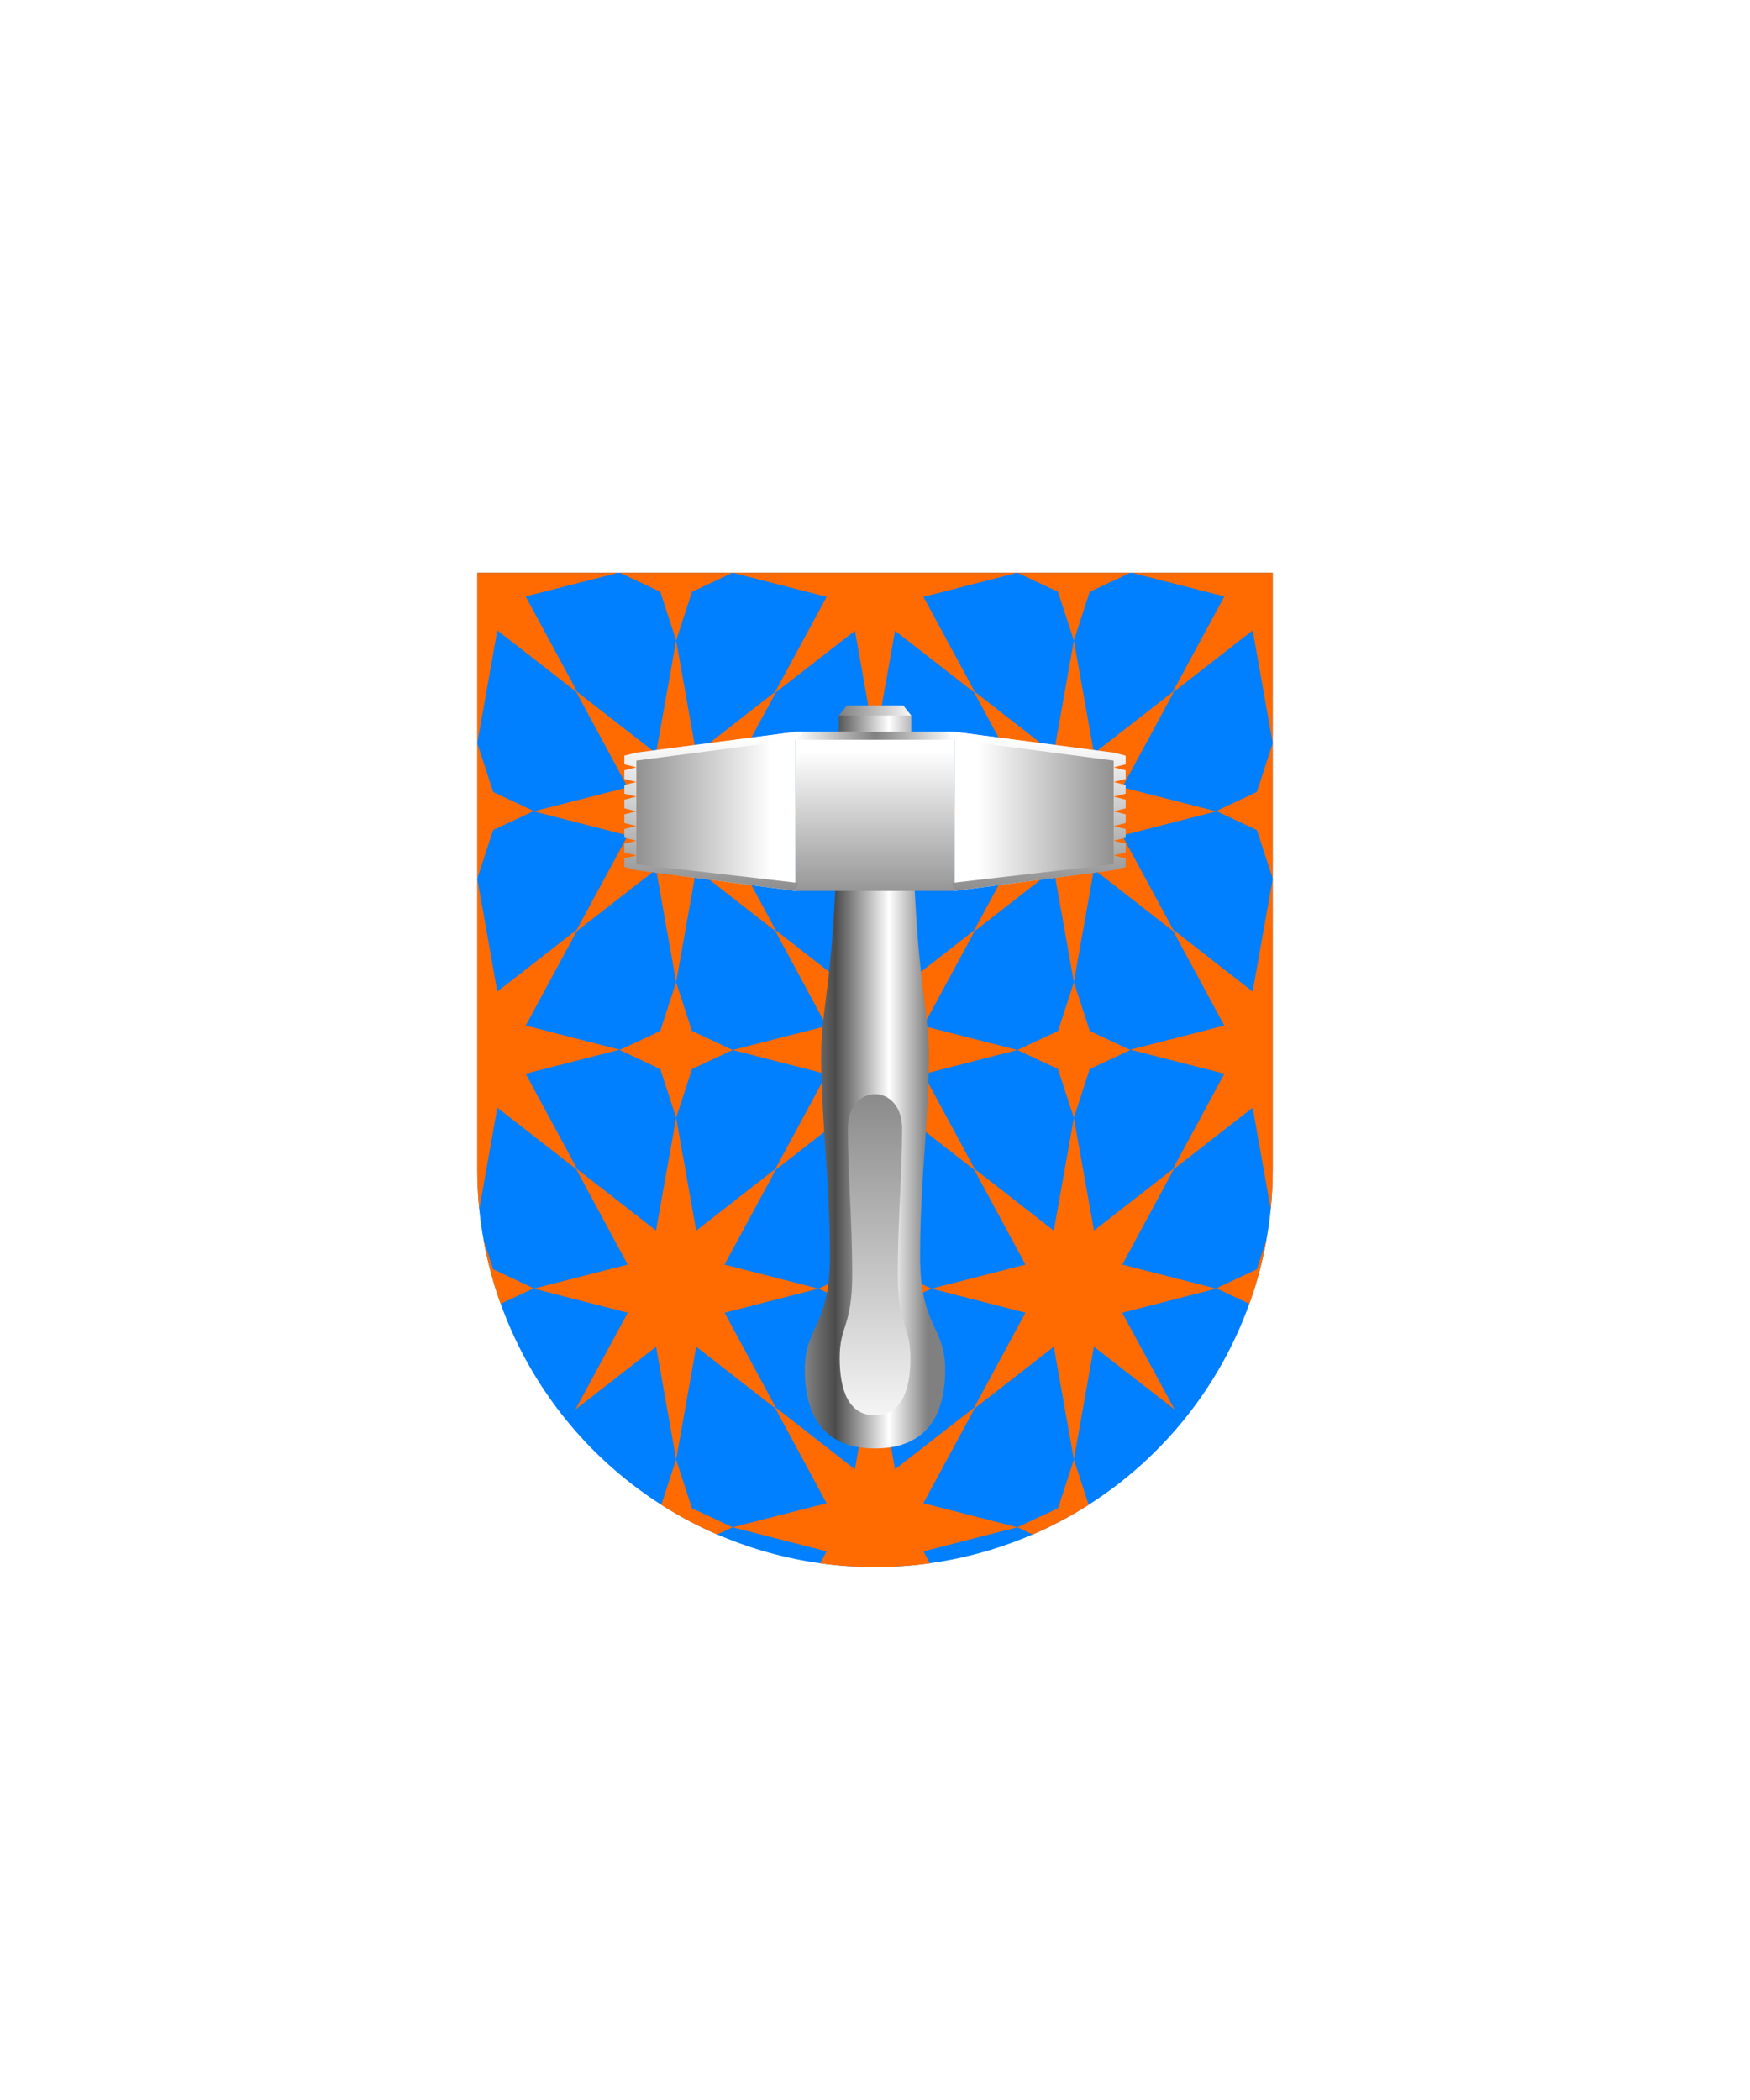 <svg xmlns="http://www.w3.org/2000/svg" xmlns:xlink="http://www.w3.org/1999/xlink" viewBox="0 0 220 264"><symbol id="fi202-a" viewBox="-17.9 -30 35.8 60"><path d="m7.1 21.48-5.11 2.39-2 6.13L-2 23.87l-5.1-2.39 5.11-2.4L0 12.95l2 6.14zm10.8-30L6.08-5.5l6.45 11.93-.06.09-9.95-7.75L0 12.95-2.53-1.22l-9.94 7.74-.06-.09L-6.09-5.5-17.9-8.52l11.82-3.03-6.58-12.16 10.14 7.89L0-30l2.52 14.18 9.95-7.75.06.1-6.44 11.92z" fill="#ff6b00"/></symbol><symbol id="fi202-d" viewBox="-17.9 -90 35.8 180"><use height="60" overflow="visible" transform="translate(0 -60)" width="35.8" x="-17.9" xlink:href="#fi202-a" y="-30"/><use height="60" overflow="visible" width="35.8" x="-17.9" xlink:href="#fi202-a" y="-30"/><use height="60" overflow="visible" transform="translate(0 60)" width="35.8" x="-17.9" xlink:href="#fi202-a" y="-30"/></symbol><path d="M60 72v75a50 50 0 0 0 50 50 50 50 0 0 0 50-50V72Z" fill="#007fff"/><defs><path d="M60 72v75c0 27.61 22.38 50 49.99 50h.01c27.61 0 50-22.38 50-49.99V72H60z" id="fi202-b"/></defs><clipPath id="fi202-c"><use overflow="visible" xlink:href="#fi202-b"/></clipPath><g clip-path="url(#fi202-c)"><use height="180" overflow="visible" transform="matrix(1 0 0 -1 110 123.479)" width="35.8" x="-17.9" xlink:href="#fi202-d" y="-90"/><use height="180" overflow="visible" transform="translate(60 80.479)" width="35.8" x="-17.9" xlink:href="#fi202-d" y="-90"/><use height="180" overflow="visible" transform="matrix(1 0 0 -1 85 153.479)" width="35.8" x="-17.9" xlink:href="#fi202-d" y="-90"/><use height="180" overflow="visible" transform="matrix(-1 0 0 1 160 80.479)" width="35.8" x="-17.9" xlink:href="#fi202-d" y="-90"/><use height="180" overflow="visible" transform="rotate(180 67.5 76.74)" width="35.8" x="-17.9" xlink:href="#fi202-d" y="-90"/></g><defs><linearGradient gradientUnits="userSpaceOnUse" id="h0-a" x1="23.65" x2="4.03" y1="10" y2="10"><stop offset="0" stop-color="gray"/><stop offset="1" stop-color="#fff"/></linearGradient><linearGradient gradientUnits="userSpaceOnUse" id="h0-b" x1="11.25" x2="11.25" y1="0.98" y2="22.2"><stop offset="0" stop-color="#fff"/><stop offset="1" stop-color="gray"/></linearGradient><filter id="h0-c" name="shadow"><feDropShadow dx="0" dy="2" stdDeviation="0"/></filter><linearGradient gradientTransform="matrix(1, 0, 0, -1, 0, 264)" gradientUnits="userSpaceOnUse" id="h0-d" x1="101.34" x2="116.66" y1="127.98" y2="127.98"><stop offset="0" stop-color="gray"/><stop offset="0.24" stop-color="#4b4b4b"/><stop offset="0.68" stop-color="#fff"/><stop offset="1" stop-color="gray"/></linearGradient><linearGradient gradientTransform="matrix(1, 0, 0, -1, 0, 264)" id="h0-e" x1="110" x2="110" xlink:href="#h0-b" y1="82.1" y2="130.35"/><linearGradient id="h0-f" x1="110" x2="110" xlink:href="#h0-b" y1="94.39" y2="115.71"/><linearGradient gradientTransform="matrix(1, 0, 0, -1, 0, 264)" gradientUnits="userSpaceOnUse" id="h0-g" x1="100" x2="120" y1="171.5" y2="171.5"><stop offset="0" stop-color="#fff"/><stop offset="0.5" stop-color="gray"/><stop offset="1" stop-color="#fff"/></linearGradient><linearGradient gradientTransform="matrix(1, 0, 0, -1, 0, 264)" id="h0-h" x1="114.95" x2="105.64" xlink:href="#h0-b" y1="174.69" y2="174.69"/><symbol id="h0-i" viewBox="0 0 22.51 20"><path d="M1,20l20-2.61V2.62L1,0Z" fill="url(#h0-a)"/><path d="M22.51,5.93,21,6.31V4.46l1.51.38Zm0,.75L21,6.31V8.15l1.51-.37Zm0,3.7L21,10v1.85l1.51-.38Zm0-1.85L21,8.15V10l1.51-.38Zm0,3.69L21,11.85v1.84l1.51-.37Zm0,3.69L21,15.54v1.11L.63,19,1,20l20-2.61L22.51,17Zm0-1.84L21,13.69v1.85l1.51-.38ZM21,2.62,1,0H0L1,1,21,3.62v.84l1.51-.37V3Z" fill="url(#h0-b)"/></symbol></defs><g filter="url(#h0-c)"><path d="M118.82,172.21c0-5.62-3.15-5.27-3.15-14.41s1.1-17.06,1.1-25-2.22-9.09-2.22-42.89h-9.09c0,33.8-2.23,35-2.23,42.89s1.1,15.82,1.1,25-3.15,8.79-3.15,14.41,2.27,9.88,8.82,9.88S118.82,177.84,118.82,172.21Z" fill="url(#h0-d)"/><path d="M114.45,170.7c0-4.12-1.59-3.86-1.59-10.55s.55-12.47.55-18.26-6.82-5.78-6.82,0,.55,11.58.55,18.26-1.58,6.43-1.58,10.55,1.14,7.23,4.44,7.23S114.45,174.81,114.45,170.7Z" fill="url(#h0-e)"/><path d="M120,92H100v20h20Z" fill="url(#h0-f)"/><use height="20" transform="translate(119 92)" width="22.51" xlink:href="#h0-i"/><use height="20" transform="matrix(-1, 0, 0, 1, 101, 92)" width="22.51" xlink:href="#h0-i"/><path d="M100,93l1-1h18l1,1Z" fill="url(#h0-g)"/><path d="M113.55,88.68h-7.09l-1,1.27h9.09Z" fill="url(#h0-h)"/></g></svg>